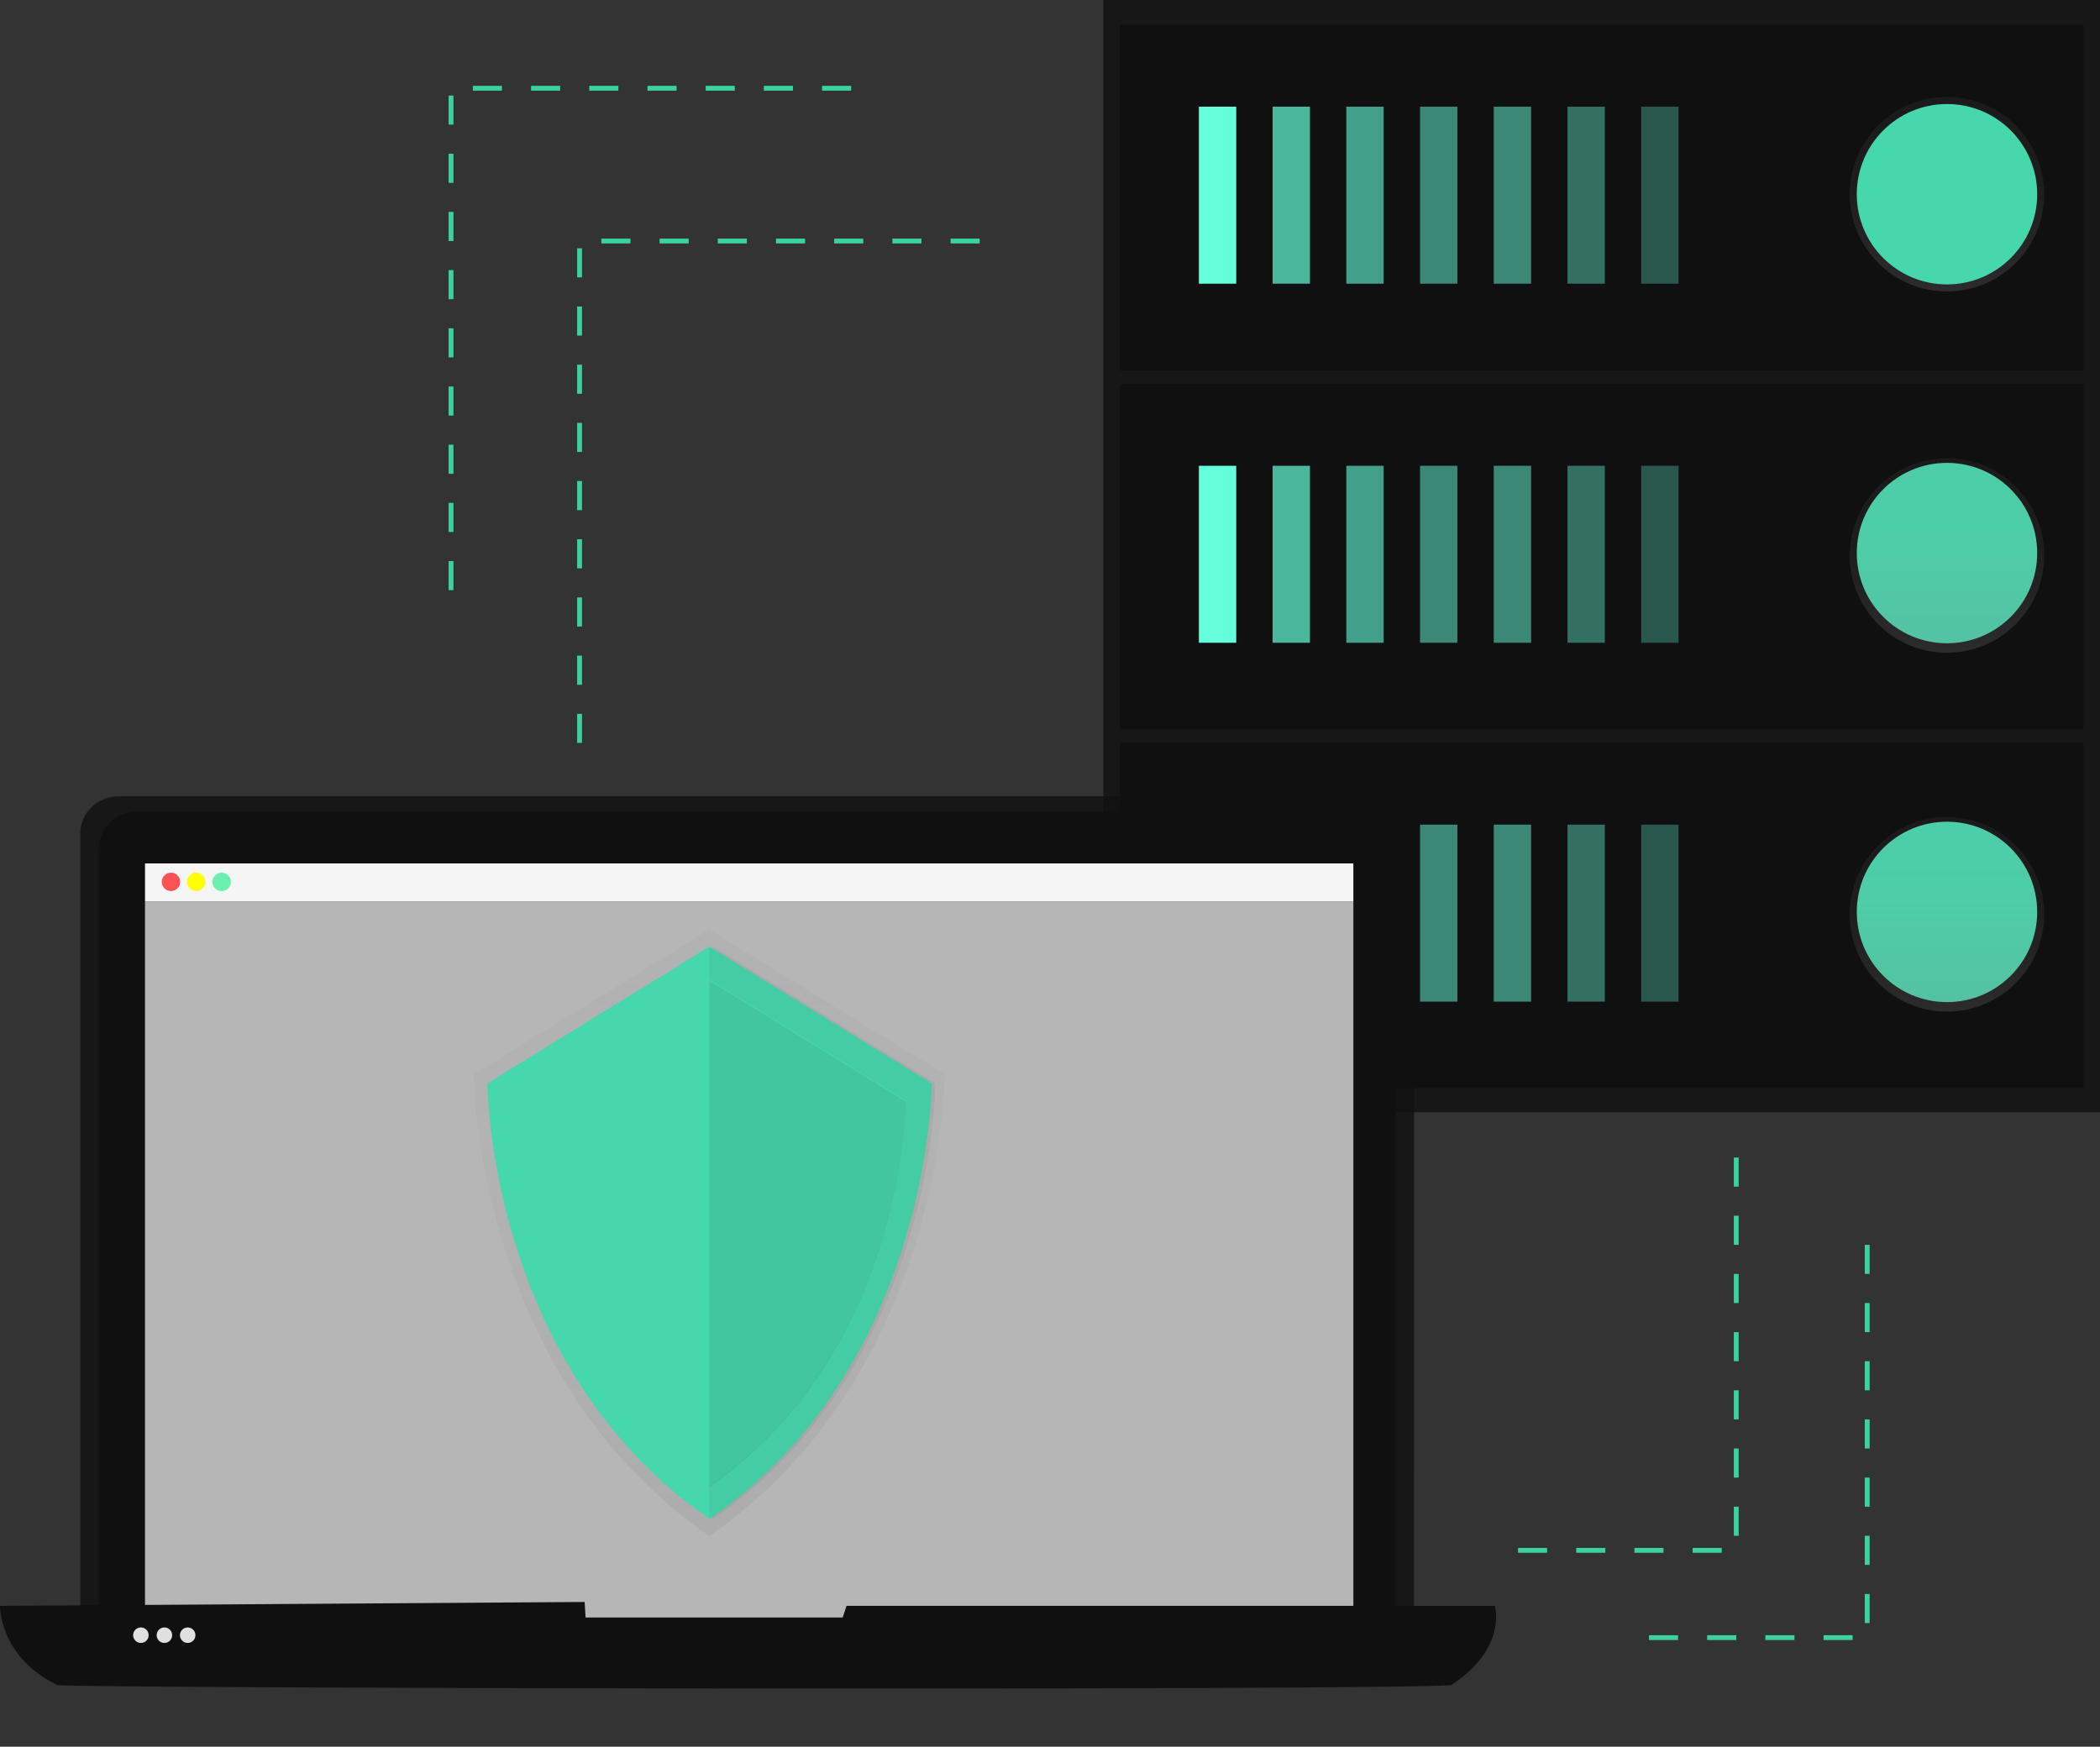 <svg xmlns="http://www.w3.org/2000/svg" xmlns:xlink="http://www.w3.org/1999/xlink" id="_x34_687a0c2-bd42-4093-8bbc-92d10a889ded" x="0px" y="0px" viewBox="0 0 866 720.4" style="enable-background:new 0 0 866 720.4;" xml:space="preserve"><rect x="0" y="0" width="866" height="720.4" fill="#333333" stroke="none"/> <style type="text/css"> .st0{opacity:0.8;} .st1{fill:#101011;} .st2{fill:#64FFDA;} .st3{opacity:0.7;} .st4{opacity:0.6;} .st5{opacity:0.5;} .st6{opacity:0.4;} .st7{opacity:0.3;} .st8{fill:#47D7AD;} .st9{fill:url(#SVGID_1_);} .st10{fill:url(#SVGID_2_);} .st11{fill:url(#SVGID_3_);} .st12{opacity:0.8;fill:#E0E0E0;enable-background:new ;} .st13{fill:#F5F5F5;} .st14{fill:#FF5252;} .st15{fill:#FFFF00;} .st16{fill:#69F0AE;} .st17{fill:#E0E0E0;} .st18{fill:url(#SVGID_4_);} .st19{opacity:5.000000e-02;enable-background:new ;} .st20{opacity:8.000000e-02;enable-background:new ;} .st21{fill:none;stroke:#3AD29F;stroke-width:2;stroke-miterlimit:10;stroke-dasharray:12;} </style> <g class="st0"> <rect x="455" class="st1" width="411" height="458.7"></rect> </g> <rect x="461.8" y="306.3" class="st1" width="397.4" height="142.5"></rect> <rect x="494.4" y="340.1" class="st2" width="15.4" height="73"></rect> <g class="st3"> <rect x="524.8" y="340.1" class="st2" width="15.4" height="73"></rect> </g> <g class="st4"> <rect x="555.2" y="340.1" class="st2" width="15.4" height="73"></rect> </g> <g class="st5"> <rect x="585.6" y="340.1" class="st2" width="15.4" height="73"></rect> </g> <g class="st5"> <rect x="616" y="340.1" class="st2" width="15.4" height="73"></rect> </g> <g class="st6"> <rect x="646.4" y="340.1" class="st2" width="15.4" height="73"></rect> </g> <g class="st7"> <rect x="676.8" y="340.1" class="st2" width="15.4" height="73"></rect> </g> <circle class="st8" cx="802.9" cy="376.1" r="37.2"></circle> <rect x="461.8" y="158.3" class="st1" width="397.4" height="142.5"></rect> <rect x="494.4" y="192.1" class="st2" width="15.4" height="73"></rect> <g class="st3"> <rect x="524.8" y="192.1" class="st2" width="15.4" height="73"></rect> </g> <g class="st4"> <rect x="555.2" y="192.1" class="st2" width="15.4" height="73"></rect> </g> <g class="st5"> <rect x="585.6" y="192.1" class="st2" width="15.4" height="73"></rect> </g> <g class="st5"> <rect x="616" y="192.1" class="st2" width="15.4" height="73"></rect> </g> <g class="st6"> <rect x="646.4" y="192.1" class="st2" width="15.4" height="73"></rect> </g> <g class="st7"> <rect x="676.8" y="192.1" class="st2" width="15.4" height="73"></rect> </g> <circle class="st8" cx="802.9" cy="228.1" r="37.2"></circle> <rect x="461.8" y="10.2" class="st1" width="397.4" height="142.5"></rect> <rect x="494.4" y="44" class="st2" width="15.4" height="73"></rect> <g class="st3"> <rect x="524.8" y="44" class="st2" width="15.4" height="73"></rect> </g> <g class="st4"> <rect x="555.2" y="44" class="st2" width="15.4" height="73"></rect> </g> <g class="st5"> <rect x="585.6" y="44" class="st2" width="15.4" height="73"></rect> </g> <g class="st5"> <rect x="616" y="44" class="st2" width="15.4" height="73"></rect> </g> <g class="st6"> <rect x="646.4" y="44" class="st2" width="15.4" height="73"></rect> </g> <g class="st7"> <rect x="676.8" y="44" class="st2" width="15.4" height="73"></rect> </g> <linearGradient id="SVGID_1_" gradientUnits="userSpaceOnUse" x1="802.94" y1="601.86" x2="802.94" y2="681.98" gradientTransform="matrix(1 0 0 -1 0 722)"> <stop offset="0" style="stop-color:#808080;stop-opacity:0.25"></stop> <stop offset="0.54" style="stop-color:#808080;stop-opacity:0.12"></stop> <stop offset="1" style="stop-color:#808080;stop-opacity:0.1"></stop> </linearGradient> <circle class="st9" cx="802.9" cy="80.1" r="40.1"></circle> <linearGradient id="SVGID_2_" gradientUnits="userSpaceOnUse" x1="802.94" y1="452.86" x2="802.94" y2="532.98" gradientTransform="matrix(1 0 0 -1 0 722)"> <stop offset="0" style="stop-color:#808080;stop-opacity:0.25"></stop> <stop offset="0.54" style="stop-color:#808080;stop-opacity:0.12"></stop> <stop offset="1" style="stop-color:#808080;stop-opacity:0.1"></stop> </linearGradient> <circle class="st10" cx="802.9" cy="229.1" r="40.1"></circle> <linearGradient id="SVGID_3_" gradientUnits="userSpaceOnUse" x1="802.94" y1="304.86" x2="802.94" y2="384.98" gradientTransform="matrix(1 0 0 -1 0 722)"> <stop offset="0" style="stop-color:#808080;stop-opacity:0.25"></stop> <stop offset="0.54" style="stop-color:#808080;stop-opacity:0.12"></stop> <stop offset="1" style="stop-color:#808080;stop-opacity:0.1"></stop> </linearGradient> <circle class="st11" cx="802.9" cy="377.1" r="40.1"></circle> <circle class="st8" cx="802.9" cy="80.1" r="37.2"></circle> <g class="st0"> <path class="st1" d="M583.1,685.5H33.1V343.8c0-8.5,7.1-15.4,15.8-15.4h518.5c8.7,0,15.8,6.9,15.8,15.4L583.1,685.5z"></path> </g> <path class="st1" d="M56.5,334.7h503.3c8.7,0,15.8,6.9,15.8,15.4v335.4l0,0H40.7l0,0V350.1C40.7,341.6,47.7,334.7,56.5,334.7z"></path> <rect x="57.9" y="355.8" class="st1" width="500.5" height="328.2"></rect> <rect x="59.8" y="371.8" class="st12" width="498.3" height="295.3"></rect> <rect x="59.8" y="356.1" class="st13" width="498.3" height="15.7"></rect> <circle class="st14" cx="70.5" cy="363.7" r="3.8"></circle> <circle class="st15" cx="80.9" cy="363.7" r="3.8"></circle> <circle class="st16" cx="91.4" cy="363.7" r="3.8"></circle> <g> <path class="st1" d="M598.5,695c-30.6,2.3-556.5,1.4-574.8,0C-0.4,683.3,0,662.3,0,662.3l241.1-1.6l0.8,13.7h103.2l4-12.1h267.3 C616.5,662.3,621.8,679.6,598.5,695z"></path> </g> <path class="st1" d="M612.6,665.9H350.5c2.9,3.3,2.6,8.4-0.7,11.3c-1.5,1.3-3.4,2-5.4,2h-100c-4.4,0.1-8.1-3.5-8.1-7.9 c0-2,0.7-3.9,2-5.4H3.6c0,0-0.4,15.1,23.4,25.2c18.1,1.2,537.6,2,567.8,0C617.8,677.8,612.6,665.9,612.6,665.9z"></path> <circle class="st17" cx="58.1" cy="674.4" r="3.2"></circle> <circle class="st17" cx="67.8" cy="674.4" r="3.2"></circle> <circle class="st17" cx="77.4" cy="674.4" r="3.2"></circle> <g class="st3"> <linearGradient id="SVGID_4_" gradientUnits="userSpaceOnUse" x1="459.55" y1="-1.3" x2="459.55" y2="248.82" gradientTransform="matrix(1 0 0 -1 -167 632.19)"> <stop offset="0" style="stop-color:#808080;stop-opacity:0.25"></stop> <stop offset="0.54" style="stop-color:#808080;stop-opacity:0.12"></stop> <stop offset="1" style="stop-color:#808080;stop-opacity:0.1"></stop> </linearGradient> <path class="st18" d="M292.5,383.4l-97.1,59.7c0,0,0,123.2,97.1,190.4c97.1-67.2,97.1-190.4,97.1-190.4L292.5,383.4z"></path> </g> <path class="st8" d="M292.5,390.4L201,446.8c0,0,0,116.3,91.6,179.7c91.6-63.4,91.6-179.7,91.6-179.7L292.5,390.4z"></path> <path class="st19" d="M294.1,390.4l-1.6,1v234l1.6,1.1c91.6-63.4,91.6-179.7,91.6-179.7L294.1,390.4z"></path> <path class="st8" d="M292.5,404l-81,49.9c0,0,0,102.8,81,158.9c81-56.1,81-158.9,81-158.9L292.5,404z"></path> <path class="st20" d="M292.5,404.4v208.8c81-56.1,81-158.9,81-158.9L292.5,404.4z"></path> <polyline class="st21" points="239,306.4 239,99.4 410,99.4 "></polyline> <polyline class="st21" points="186,243.4 186,36.4 357,36.4 "></polyline> <polyline class="st21" points="716,477.4 716,639.4 626,639.4 "></polyline> <polyline class="st21" points="770,513.4 770,675.4 680,675.4 "></polyline> </svg>